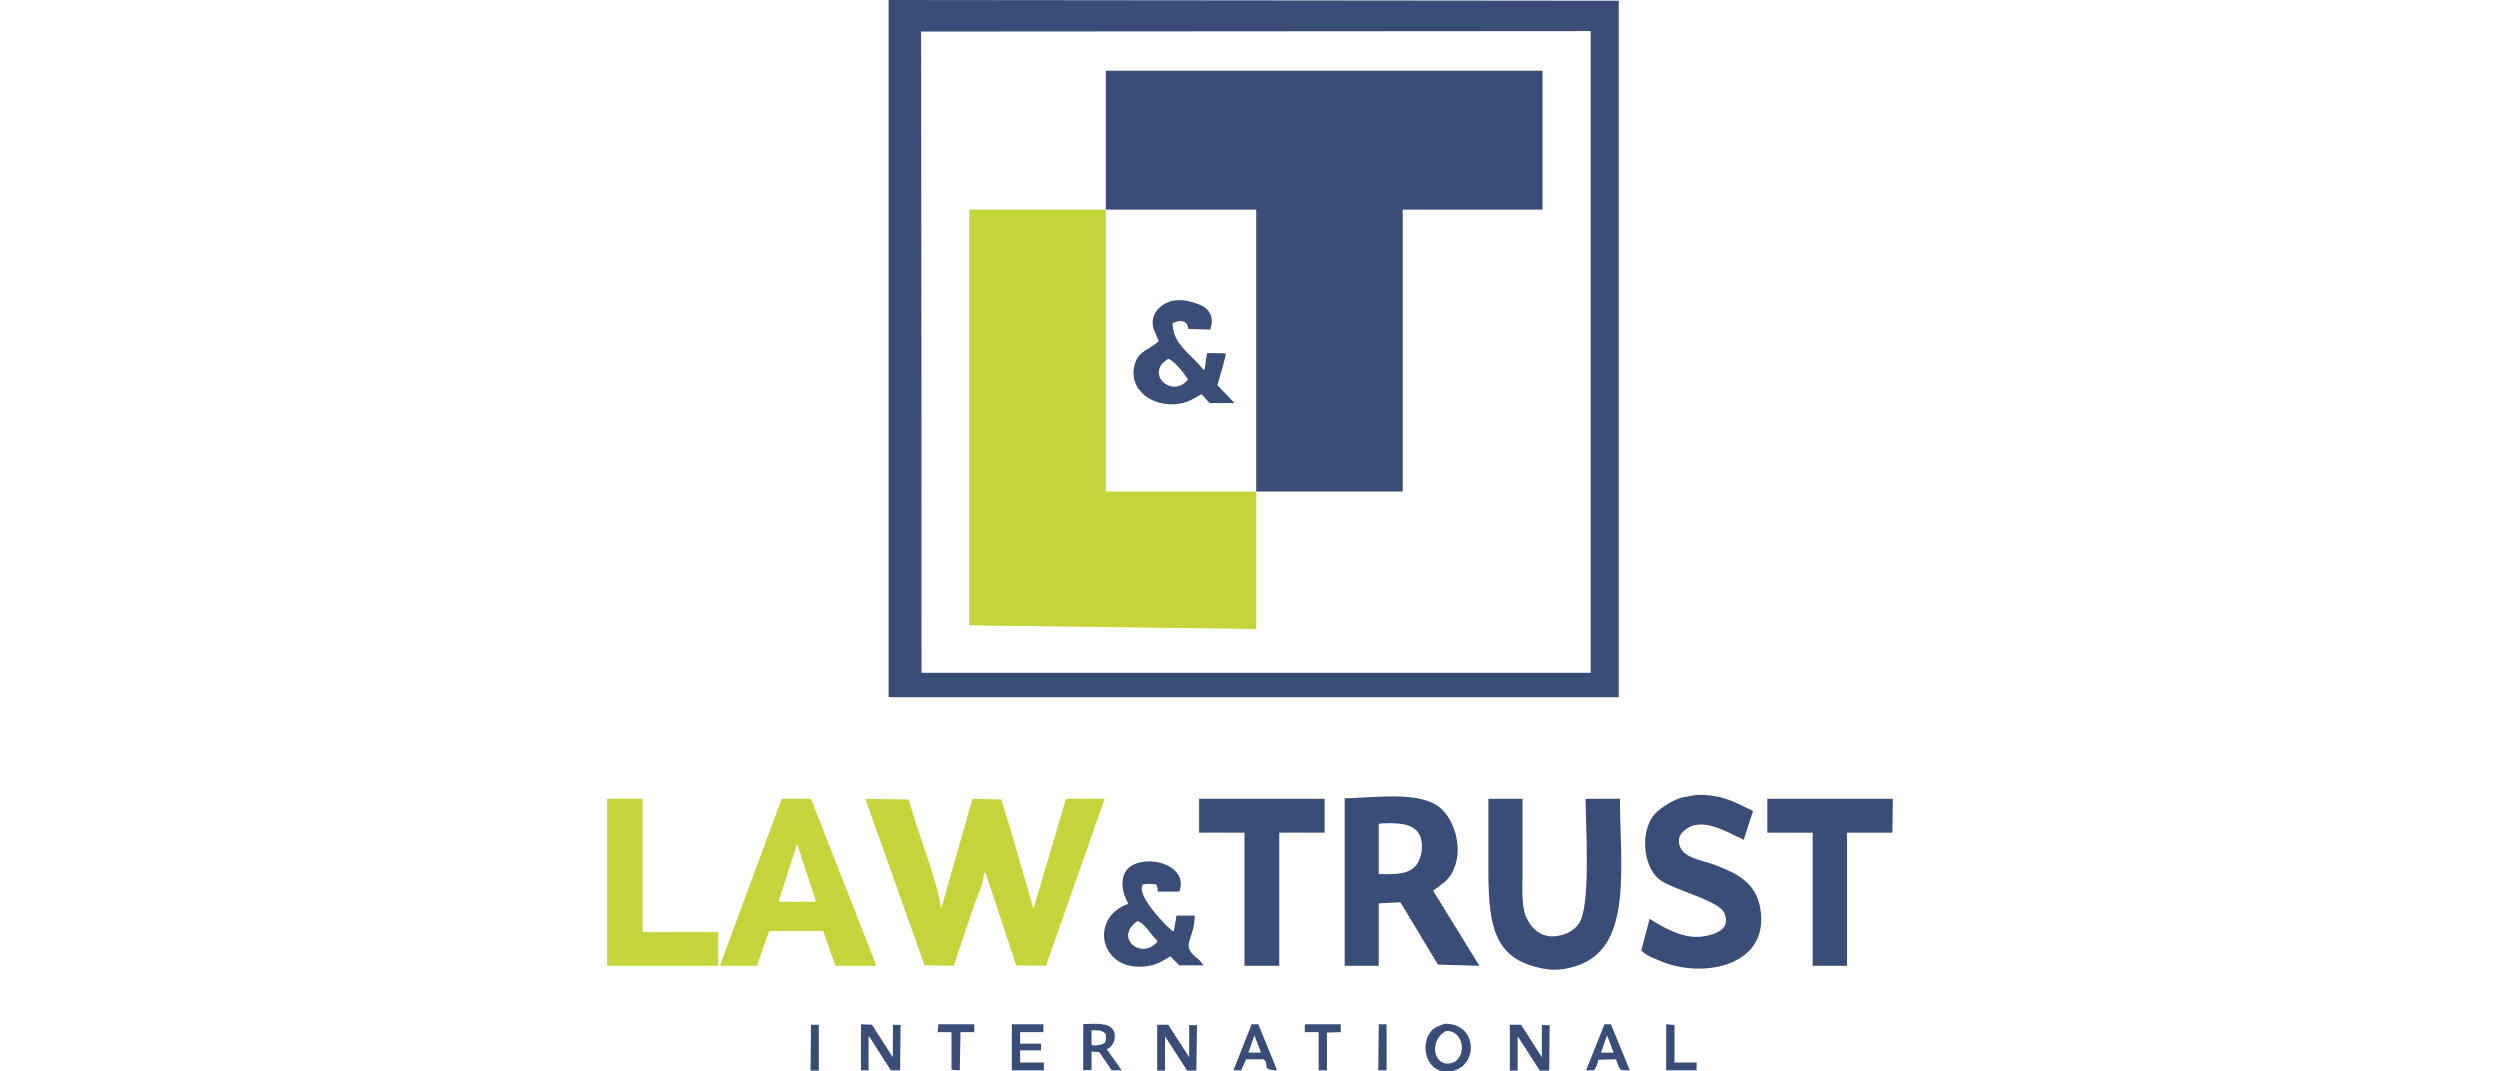 <svg width="140" height="60" viewBox="0 0 140 60" fill="none" xmlns="http://www.w3.org/2000/svg">
<g clip-path="url(#clip0_1_358)">
<path d="M45.854 57.386V59.953H45.389L45.415 57.386H45.854Z" fill="#394D77"/>
<path d="M106 44.732L105.974 46.628H103.433V54.084H101.511V46.628H98.97V44.732H106Z" fill="#394D77"/>
<path d="M98.57 50.833C99.163 54.084 95.371 54.858 92.946 53.8C92.572 53.645 92.16 53.503 91.915 53.22L92.379 51.453C93.062 51.891 94.236 52.6 95.32 52.446C96.042 52.343 96.971 52.046 96.558 51.117C96.261 50.434 93.682 49.814 92.972 49.285C91.94 48.537 91.799 46.28 92.843 45.416C93.227 45.087 93.669 44.834 94.146 44.668L95.01 44.513C96.532 44.487 97.229 44.977 98.17 45.416L97.641 47.054L97.59 46.989C96.79 46.667 95.294 45.635 94.301 46.525C94.193 46.609 94.111 46.72 94.063 46.848C94.015 46.975 94.004 47.114 94.03 47.248C94.185 48.073 95.333 48.163 96.068 48.447C97.267 48.911 98.312 49.414 98.57 50.833Z" fill="#394D77"/>
<path d="M95.01 59.501V59.94H93.308V57.36L93.772 57.399V59.501H95.01Z" fill="#394D77"/>
<path d="M90.212 57.36L91.27 59.94C90.612 59.94 90.754 59.965 90.496 59.321L89.502 59.346C89.474 59.562 89.39 59.767 89.257 59.94H88.819L89.851 57.36H90.212ZM90.367 58.947L89.993 57.979L89.657 58.947H90.367Z" fill="#394D77"/>
<path d="M90.715 44.732C90.741 48.641 91.373 52.82 88.548 53.993C88.071 54.187 87.297 54.393 86.562 54.264C83.776 53.813 83.35 52.072 83.35 48.821V44.732H85.259V48.886C85.259 49.737 85.195 50.704 85.452 51.323C85.71 51.943 86.304 52.587 87.245 52.407C87.787 52.317 88.213 52.059 88.445 51.672C89.077 50.666 88.806 46.461 88.793 44.732H90.715Z" fill="#394D77"/>
<path d="M90.65 0.039V39.044H49.762V0L90.65 0.039ZM89.077 37.677V1.741L51.581 1.767C51.598 13.737 51.606 25.707 51.606 37.677H89.077Z" fill="#394D77"/>
<path d="M86.781 57.412L86.755 59.953H86.227C85.84 59.346 85.414 58.676 85.014 58.069H84.988V59.953H84.55V57.386H85.182L86.343 59.205V57.399L86.781 57.412Z" fill="#394D77"/>
<path d="M86.381 3.96V11.738H78.552V27.526H70.348V11.738H61.925V3.96H86.381Z" fill="#394D77"/>
<path d="M80.254 49.879L82.847 54.084L80.525 54.019L78.422 50.524L77.21 50.588V54.084H75.301V44.706C77.016 44.668 79.209 44.332 80.435 45.081C81.415 45.674 82.073 47.609 81.273 48.95C81.015 49.376 80.641 49.582 80.254 49.879ZM79.596 47.763C79.674 47.377 79.609 46.899 79.442 46.654C79.055 46.074 78.165 46.061 77.21 46.125V48.95C78.603 48.989 79.364 48.898 79.596 47.763Z" fill="#394D77"/>
<path d="M80.873 57.334C82.731 57.27 82.795 59.604 81.389 59.965C79.983 60.327 79.454 58.663 80.099 57.798C80.28 57.541 80.551 57.476 80.873 57.334ZM81.299 59.527C82.137 59.308 82.047 57.708 80.989 57.734C79.996 58.224 80.254 59.811 81.299 59.527Z" fill="#394D77"/>
<path d="M77.649 57.36V59.94H77.184L77.21 57.36H77.649Z" fill="#394D77"/>
<path d="M75.082 57.36V57.798L74.308 57.824V59.94H73.844V57.798H73.07V57.36H75.082Z" fill="#394D77"/>
<path d="M74.179 44.732V46.628H71.638V54.084H69.691V46.628H67.15V44.732H74.179Z" fill="#394D77"/>
<path d="M70.465 57.36L71.522 59.94C70.529 59.927 71.161 59.553 70.748 59.321H69.781L69.51 59.94H69.072L70.091 57.36H70.465ZM70.619 58.947L70.245 57.979L69.91 58.947H70.619Z" fill="#394D77"/>
<path d="M70.348 27.526V35.226L54.276 35.02V11.738H61.925V27.526H70.348Z" fill="#C5D43B"/>
<path d="M68.181 21.579L69.136 22.573H67.743L67.278 22.07C66.917 22.276 66.595 22.508 66.105 22.598C64.583 22.882 63.099 21.824 63.564 20.341C63.783 19.632 64.428 19.554 64.892 19.103C64.892 19.103 64.621 18.484 64.596 18.406C64.542 18.222 64.533 18.027 64.57 17.839C64.66 17.4 65.021 17.078 65.421 16.923L65.589 16.858C66.01 16.772 66.448 16.803 66.853 16.949C67.201 17.052 67.536 17.181 67.73 17.503C67.923 17.826 67.872 18.148 67.769 18.458L66.53 18.419C66.569 18.419 66.492 18.187 66.479 18.161C66.438 18.101 66.382 18.052 66.316 18.02C66.25 17.989 66.177 17.975 66.105 17.981C65.975 17.985 65.848 18.015 65.731 18.071L65.679 18.11C65.67 18.125 65.666 18.143 65.666 18.161C65.692 19.258 66.685 19.838 67.304 20.599L67.33 20.625C67.343 20.638 67.394 20.715 67.407 20.715L67.459 20.676L67.588 19.786C67.588 19.761 68.543 19.786 68.633 19.786C68.723 19.786 68.156 21.566 68.181 21.579ZM66.53 21.244C66.324 20.934 65.782 20.212 65.421 20.096C64.054 20.909 65.666 22.366 66.53 21.244Z" fill="#394D77"/>
<path d="M67.149 53.748L67.407 54.058H66.04L65.537 53.555C65.189 53.761 64.866 53.993 64.363 54.084C61.603 54.587 60.919 51.388 63.189 50.614C62.686 49.724 62.648 48.55 63.847 48.292C65.047 48.034 66.492 48.744 66.04 49.93H64.828C64.846 49.791 64.814 49.649 64.737 49.531C64.49 49.486 64.237 49.486 63.989 49.531L63.963 49.621C63.68 50.188 65.447 52.072 65.731 52.162L65.885 51.272H66.904C66.891 52.742 66.001 52.884 67.149 53.748ZM64.802 52.755V52.665C64.466 52.394 64.118 51.685 63.693 51.581C62.364 52.51 63.899 53.774 64.802 52.755Z" fill="#394D77"/>
<path d="M67.033 57.412L66.995 59.953H66.479L65.266 58.069H65.24V59.953H64.802V57.386H65.421L66.595 59.205V57.399L67.033 57.412Z" fill="#394D77"/>
<path d="M62.789 59.901V59.94H62.261L61.551 58.908H61.255V58.547C61.476 58.559 61.696 58.505 61.886 58.392C61.932 58.242 61.945 58.083 61.925 57.928C61.783 57.734 61.603 57.695 61.358 57.695V57.334C61.68 57.334 61.99 57.373 62.183 57.515C62.635 57.837 62.415 58.611 61.977 58.753L62.789 59.901Z" fill="#394D77"/>
<path d="M61.861 44.732L58.572 54.084L56.908 54.058L55.18 48.847L55.115 48.886C55.038 49.569 54.728 50.188 54.522 50.769L53.413 54.084L51.774 54.058L48.459 44.732L50.871 44.771L51.4 46.435C51.865 47.892 52.445 49.311 52.703 50.859L52.729 50.807L54.457 44.732L56.07 44.771L56.624 46.564L57.862 50.859H57.901V50.807L59.694 44.732H61.861Z" fill="#C5D43B"/>
<path d="M61.371 57.334V57.695H61.126V58.534H61.268V58.895H61.126V59.927H60.661V57.347L61.371 57.334Z" fill="#394D77"/>
<path d="M58.456 59.501V59.94H56.663V57.36H58.43V57.798H57.127V58.444H58.301V58.818H57.127V59.501H58.456Z" fill="#394D77"/>
<path d="M54.56 57.36V57.798H53.787L53.748 59.94L53.284 59.901V57.798H52.51L52.548 57.36H54.56Z" fill="#394D77"/>
<path d="M50.433 57.399L50.407 59.94H49.891C49.491 59.334 49.066 58.65 48.679 58.044H48.64V59.94H48.214V57.36L48.833 57.386L49.994 59.205C49.994 58.598 50.007 57.992 50.007 57.386L50.433 57.399Z" fill="#394D77"/>
<path d="M45.415 44.732L49.078 54.084H46.782L46.099 52.136H43.068L42.384 54.084H40.32V54.058L43.777 44.732H45.415ZM45.699 50.498L44.641 47.248L43.597 50.498H45.699Z" fill="#C5D43B"/>
<path d="M40.217 52.2V54.084H34V44.732H35.986V52.2H40.217Z" fill="#C5D43B"/>
</g>
<defs>
<clipPath id="clip0_1_358">
<rect width="140" height="60" fill="white"/>
</clipPath>
</defs>
</svg>
